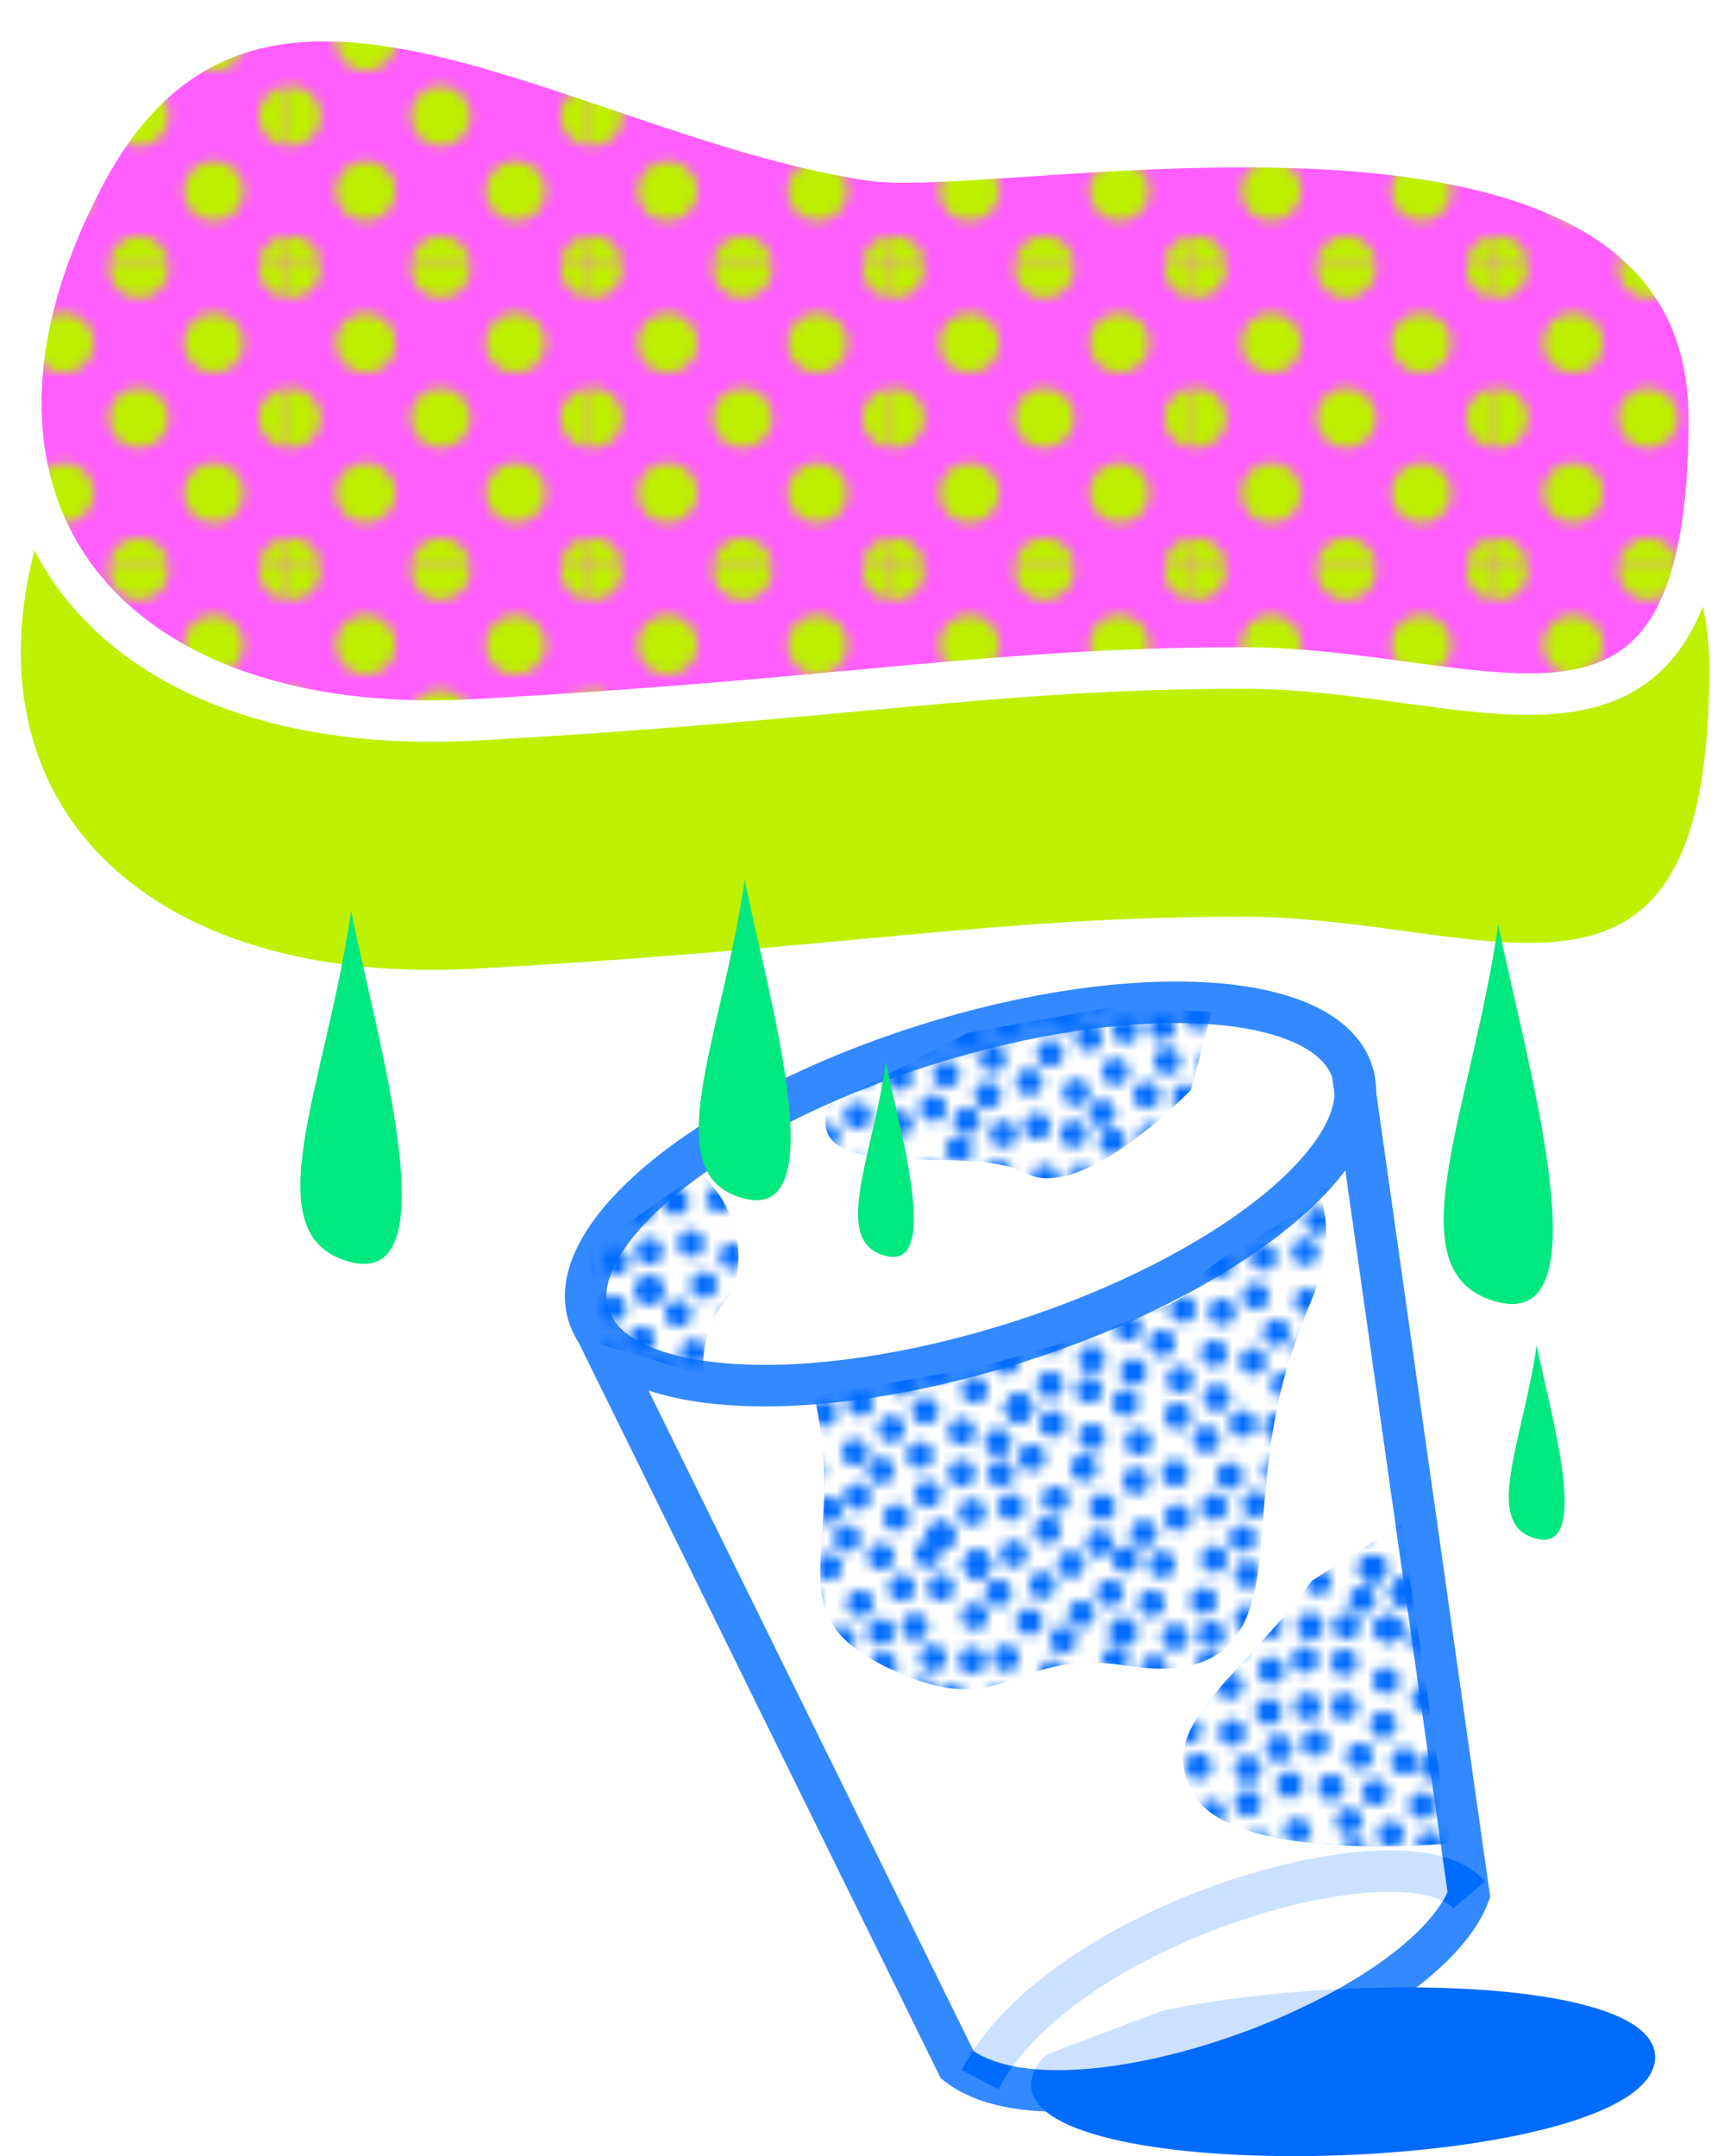 <?xml version="1.0" encoding="UTF-8"?><svg xmlns="http://www.w3.org/2000/svg" xmlns:xlink="http://www.w3.org/1999/xlink" viewBox="0 0 136.3 169.84"><defs><style>.i{fill:url(#e);}.j{fill:url(#d);}.k{fill:url(#g);}.l{fill:url(#f);}.m,.n,.o{fill:none;}.p{fill:#fff;}.p,.n,.o{stroke:#006bff;}.p,.q,.o{stroke-miterlimit:10;stroke-width:3.27px;}.r{fill:#00e880;}.s{fill:#006bff;}.t{fill:#ff5dff;}.u{fill:#bef000;}.n{stroke-linecap:round;stroke-width:2.6px;}.q{fill:url(#h);stroke:#fff;}.v{opacity:.8;}</style><pattern id="d" x="0" y="0" width="72" height="72" patternTransform="translate(-2887.32 -1705.78) scale(.82)" patternUnits="userSpaceOnUse" viewBox="0 0 72 72"><g><rect class="m" width="72" height="72"/><line class="n" x1="23.25" y1="5.75" x2="23.25" y2="5.75"/><line class="n" x1="11.5" y1=".75" x2="11.5" y2=".75"/><line class="n" x1="14.5" y1="7.75" x2="14.5" y2="7.75"/><line class="n" x1="14.75" y1="3.5" x2="14.75" y2="3.5"/><line class="n" x1="17.75" y1="7.5" x2="17.75" y2="7.5"/><line class="n" x1="20" y1="4" x2="20" y2="4"/><line class="n" x1="21.25" y1=".5" x2="21.25" y2=".5"/><line class="n" x1="29" y1="5" x2="29" y2="5"/><line class="n" x1="25" y1="3.25" x2="25" y2="3.25"/><line class="n" x1="17" y1="1.25" x2="17" y2="1.25"/><line class="n" x1="27.75" y1="1.25" x2="27.75" y2="1.25"/><line class="n" x1="31.75" y1="2.25" x2="31.75" y2="2.25"/><line class="n" x1="29" y1="5" x2="29" y2="5"/><line class="n" x1="28.25" y1="7.75" x2="28.25" y2="7.75"/><line class="n" x1="26.25" y1="10.75" x2="26.25" y2="10.75"/><line class="n" x1="22.25" y1="9" x2="22.25" y2="9"/><line class="n" x1="22" y1="12.5" x2="22" y2="12.5"/><line class="n" x1="17" y1="11.5" x2="17" y2="11.5"/><line class="n" x1="20.25" y1="14.75" x2="20.25" y2="14.75"/><line class="n" x1="22.75" y1="18.5" x2="22.75" y2="18.5"/><line class="n" x1="25.5" y1="19.25" x2="25.5" y2="19.25"/><line class="n" x1="28.5" y1="17.5" x2="28.5" y2="17.5"/><line class="n" x1="28" y1="14.25" x2="28" y2="14.25"/><line class="n" x1="30" y1="12" x2="30" y2="12"/><line class="n" x1="34.25" y1="12" x2="34.25" y2="12"/><line class="n" x1="32.5" y1="16.75" x2="32.5" y2="16.75"/><line class="n" x1="34.75" y1="20.25" x2="34.75" y2="20.25"/><line class="n" x1="31.25" y1="20.5" x2="31.25" y2="20.5"/><line class="n" x1="27.75" y1="21.25" x2="27.75" y2="21.25"/><line class="n" x1="37.25" y1="15.75" x2="37.25" y2="15.75"/><line class="n" x1="32" y1="8.5" x2="32" y2="8.5"/><line class="n" x1="34" y1="5.5" x2="34" y2="5.5"/><line class="n" x1="36.75" y1="2" x2="36.75" y2="2"/><line class="n" x1="37.5" y1="5.25" x2="37.5" y2="5.25"/><line class="n" x1="37.25" y1="8.25" x2="37.25" y2="8.25"/><line class="n" x1="37.5" y1="12" x2="37.5" y2="12"/><line class="n" x1="41" y1="3.75" x2="41" y2="3.75"/><line class="n" x1="41.75" y1="7.5" x2="41.75" y2="7.5"/><line class="n" x1="41.25" y1="11.5" x2="41.25" y2="11.5"/><line class="n" x1="41.5" y1="16" x2="41.5" y2="16"/><line class="n" x1="43" y1="19.5" x2="43" y2="19.5"/><line class="n" x1="38.25" y1="19.25" x2="38.25" y2="19.25"/><line class="n" x1="39.5" y1="23.75" x2="39.5" y2="23.75"/><line class="n" x1="35.25" y1="23.5" x2="35.25" y2="23.5"/><line class="n" x1="47" y1="21" x2="47" y2="21"/><line class="n" x1="46" y1="17.5" x2="46" y2="17.5"/><line class="n" x1="45" y1="14" x2="45" y2="14"/><line class="n" x1="45.25" y1="10" x2="45.25" y2="10"/><line class="n" x1="45" y1="5.75" x2="45" y2="5.75"/><line class="n" x1="44.75" y1="2.5" x2="44.75" y2="2.5"/><line class="n" x1="49.75" y1="1.5" x2="49.75" y2="1.5"/><line class="n" x1="49" y1="5.75" x2="49" y2="5.75"/><line class="n" x1="52.5" y1="5.75" x2="52.5" y2="5.75"/><line class="n" x1="52.25" y1="9.25" x2="52.25" y2="9.25"/><line class="n" x1="48.5" y1="9" x2="48.5" y2="9"/><line class="n" x1="48.75" y1="13.5" x2="48.75" y2="13.5"/><line class="n" x1="52.25" y1="13.5" x2="52.25" y2="13.5"/><line class="n" x1="49.5" y1="17" x2="49.5" y2="17"/><line class="n" x1="51" y1="21.25" x2="51" y2="21.25"/><line class="n" x1="52.75" y1="24.5" x2="52.75" y2="24.5"/><line class="n" x1="55.25" y1="21.75" x2="55.25" y2="21.75"/><line class="n" x1="53.75" y1="18.25" x2="53.75" y2="18.25"/><line class="n" x1="56" y1="15.25" x2="56" y2="15.25"/><line class="n" x1="56.25" y1="11" x2="56.25" y2="11"/><line class="n" x1="56.5" y1="6" x2="56.5" y2="6"/><line class="n" x1="59.75" y1="7" x2="59.75" y2="7"/><line class="n" x1="58" y1="2.5" x2="58" y2="2.5"/><line class="n" x1="61.75" y1="3.5" x2="61.75" y2="3.5"/><line class="n" x1="65" y1="1.75" x2="65" y2="1.75"/><line class="n" x1="67" y1="3.75" x2="67" y2="3.75"/><line class="n" x1="63.5" y1="6.75" x2="63.5" y2="6.75"/><line class="n" x1="62.75" y1="10.5" x2="62.75" y2="10.5"/><line class="n" x1="60" y1="12.75" x2="60" y2="12.75"/><line class="n" x1="62.5" y1="15.5" x2="62.5" y2="15.5"/><line class="n" x1="66.25" y1="16.5" x2="66.25" y2="16.5"/><line class="n" x1="64.25" y1="18.75" x2="64.25" y2="18.75"/><line class="n" x1="60.75" y1="19.25" x2="60.75" y2="19.25"/><line class="n" x1="58" y1="18.75" x2="58" y2="18.75"/><line class="n" x1="59.75" y1="23" x2="59.75" y2="23"/><line class="n" x1="64.25" y1="21.75" x2="64.25" y2="21.75"/><line class="n" x1="68.5" y1="22.75" x2="68.5" y2="22.75"/><line class="n" x1="68.5" y1="19.25" x2="68.5" y2="19.25"/><line class="n" x1="65.5" y1="12.5" x2="65.5" y2="12.5"/><line class="n" x1="66.25" y1="8.75" x2="66.25" y2="8.75"/><line class="n" x1="69.75" y1="6.75" x2="69.75" y2="6.75"/><line class="n" x1="70.75" y1="2" x2="70.75" y2="2"/><line class="n" x1="69.75" y1="13.25" x2="69.75" y2="13.25"/><line class="n" x1="71.5" y1="16.75" x2="71.5" y2="16.75"/><line class="n" x1="56.5" y1="6" x2="56.5" y2="6"/><line class="n" x1="58" y1="2.5" x2="58" y2="2.5"/><line class="n" x1="55" y1=".25" x2="55" y2=".25"/><line class="n" x1="54" y1="3.25" x2="54" y2="3.25"/><line class="n" x1="24" y1="22.75" x2="24" y2="22.75"/><line class="n" x1="20" y1="20" x2="20" y2="20"/><line class="n" x1="16" y1="21" x2="16" y2="21"/><line class="n" x1="17" y1="17" x2="17" y2="17"/><line class="n" x1="14.75" y1="14" x2="14.75" y2="14"/><line class="n" x1="12.5" y1="11.25" x2="12.5" y2="11.25"/><line class="n" x1="12.5" y1="17.5" x2="12.5" y2="17.5"/><line class="n" x1="16" y1="21" x2="16" y2="21"/><line class="n" x1="18.5" y1="23.25" x2="18.5" y2="23.25"/><line class="n" x1="14" y1="24.75" x2="14" y2="24.75"/><line class="n" x1="11.5" y1="21.75" x2="11.5" y2="21.75"/><line class="n" x1="24" y1="15.25" x2="24" y2="15.25"/><line class="n" x1="2" y1="5.75" x2="2" y2="5.75"/><line class="n" x1=".5" y1="9" x2=".5" y2="9"/><line class="n" x1=".75" y1="12.25" x2=".75" y2="12.25"/><line class="n" x1="3.25" y1="15.25" x2="3.25" y2="15.25"/><line class="n" x1="-.5" y1="16.75" x2="-.5" y2="16.75"/><line class="n" x1="1" y1="19.5" x2="1" y2="19.5"/><line class="n" x1=".25" y1="22.75" x2=".25" y2="22.75"/><line class="n" x1="5.25" y1="18.5" x2="5.25" y2="18.5"/><line class="n" x1="3.75" y1="11.75" x2="3.75" y2="11.75"/><line class="n" x1="7.75" y1=".75" x2="7.75" y2=".75"/><line class="n" x1="9" y1="4.5" x2="9" y2="4.5"/><line class="n" x1="5.75" y1="5" x2="5.75" y2="5"/><line class="n" x1="6" y1="8.25" x2="6" y2="8.25"/><line class="n" x1="10.75" y1="7.5" x2="10.75" y2="7.5"/><line class="n" x1="3.75" y1="2.25" x2="3.75" y2="2.25"/><line class="n" x1="7" y1="13" x2="7" y2="13"/><line class="n" x1="9.75" y1="10.75" x2="9.75" y2="10.75"/><line class="n" x1="9.75" y1="14.75" x2="9.75" y2="14.75"/><line class="n" x1="12.5" y1="17.5" x2="12.5" y2="17.5"/><line class="n" x1="8.25" y1="19.25" x2="8.25" y2="19.25"/><line class="n" x1="5.75" y1="24.75" x2="5.75" y2="24.75"/><line class="n" x1="5" y1="21.75" x2="5" y2="21.75"/><line class="n" x1="15" y1="70.5" x2="15" y2="70.5"/><line class="n" x1="15" y1="70.5" x2="15" y2="70.5"/><line class="n" x1="18.5" y1="69.5" x2="18.5" y2="69.5"/><line class="n" x1="24" y1="70.5" x2="24" y2="70.5"/><line class="n" x1="29.25" y1="70" x2="29.25" y2="70"/><line class="n" x1="32.75" y1="70.5" x2="32.75" y2="70.5"/><line class="n" x1="37.75" y1="70" x2="37.75" y2="70"/><line class="n" x1="45" y1="67.25" x2="45" y2="67.25"/><line class="n" x1="49.75" y1="69" x2="49.75" y2="69"/><line class="n" x1="59.75" y1="70.5" x2="59.75" y2="70.5"/><line class="n" x1="67.75" y1="71.25" x2="67.75" y2="71.25"/><line class="n" x1="55" y1="72.25" x2="55" y2="72.25"/><line class="n" x1="53.75" y1="68.5" x2="53.75" y2="68.5"/><line class="n" x1=".75" y1="70.75" x2=".75" y2="70.75"/><line class="n" x1="10.25" y1="69.5" x2="10.25" y2="69.5"/><line class="n" x1="5.75" y1="69.75" x2="5.75" y2="69.75"/><line class="n" x1="22" y1="25.5" x2="22" y2="25.5"/><line class="n" x1="26.5" y1="26.5" x2="26.5" y2="26.5"/><line class="n" x1="30.25" y1="24.5" x2="30.25" y2="24.5"/><line class="n" x1="29" y1="28.5" x2="29" y2="28.5"/><line class="n" x1="26.25" y1="30.5" x2="26.25" y2="30.5"/><line class="n" x1="22.75" y1="29.75" x2="22.75" y2="29.75"/><line class="n" x1="19.5" y1="30.5" x2="19.5" y2="30.5"/><line class="n" x1="18" y1="26.75" x2="18" y2="26.75"/><line class="n" x1="16" y1="29.25" x2="16" y2="29.25"/><line class="n" x1="12.75" y1="28" x2="12.75" y2="28"/><line class="n" x1="9.5" y1="29.5" x2="9.5" y2="29.5"/><line class="n" x1="8.5" y1="32.75" x2="8.5" y2="32.75"/><line class="n" x1="10" y1="37" x2="10" y2="37"/><line class="n" x1="12.5" y1="34.5" x2="12.5" y2="34.5"/><line class="n" x1="15.25" y1="32" x2="15.25" y2="32"/><line class="n" x1="19" y1="34.25" x2="19" y2="34.25"/><line class="n" x1="16" y1="36.75" x2="16" y2="36.75"/><line class="n" x1="13" y1="39.5" x2="13" y2="39.5"/><line class="n" x1="9.75" y1="41.25" x2="9.75" y2="41.25"/><line class="n" x1="10" y1="37" x2="10" y2="37"/><line class="n" x1="6.75" y1="38.5" x2="6.75" y2="38.5"/><line class="n" x1="5.75" y1="34" x2="5.75" y2="34"/><line class="n" x1="5.5" y1="28.75" x2="5.5" y2="28.75"/><line class="n" x1="2.5" y1="30.75" x2="2.5" y2="30.75"/><line class="n" x1="1.75" y1="34.75" x2="1.75" y2="34.75"/><line class="n" x1="-.75" y1="27.75" x2="-.75" y2="27.75"/><line class="n" x1="1.75" y1="26.25" x2="1.75" y2="26.25"/><line class="n" x1="-.5" y1="37.75" x2="-.5" y2="37.75"/><line class="n" x1="3" y1="38.25" x2="3" y2="38.25"/><line class="n" x1="3.5" y1="42" x2="3.5" y2="42"/><line class="n" x1="-1.25" y1="41.75" x2="-1.25" y2="41.75"/><line class="n" x1="1.25" y1="45.25" x2="1.25" y2="45.25"/><line class="n" x1="2.75" y1="48" x2="2.75" y2="48"/><line class="n" x1="3.75" y1="51" x2="3.75" y2="51"/><line class="n" x1="7.25" y1="49" x2="7.25" y2="49"/><line class="n" x1="5.5" y1="45" x2="5.5" y2="45"/><line class="n" x1="9.5" y1="45.5" x2="9.5" y2="45.5"/><line class="n" x1="12" y1="48.5" x2="12" y2="48.5"/><line class="n" x1="15" y1="49.5" x2="15" y2="49.5"/><line class="n" x1="17.75" y1="51" x2="17.75" y2="51"/><line class="n" x1="12.5" y1="44.25" x2="12.5" y2="44.25"/><line class="n" x1="16" y1="45.5" x2="16" y2="45.5"/><line class="n" x1="19.25" y1="46.5" x2="19.25" y2="46.5"/><line class="n" x1="16.25" y1="41" x2="16.25" y2="41"/><line class="n" x1="20.25" y1="42" x2="20.25" y2="42"/><line class="n" x1="21" y1="37.75" x2="21" y2="37.75"/><line class="n" x1="23.5" y1="40.75" x2="23.5" y2="40.75"/><line class="n" x1="26.25" y1="38.25" x2="26.25" y2="38.25"/><line class="n" x1="22.5" y1="44.75" x2="22.5" y2="44.75"/><line class="n" x1="26" y1="46.75" x2="26" y2="46.75"/><line class="n" x1="26" y1="50.75" x2="26" y2="50.75"/><line class="n" x1="22" y1="49" x2="22" y2="49"/><line class="n" x1="29.5" y1="47.75" x2="29.5" y2="47.75"/><line class="n" x1="31.5" y1="44.5" x2="31.5" y2="44.5"/><line class="n" x1="30.25" y1="40.5" x2="30.25" y2="40.5"/><line class="n" x1="30.25" y1="36.5" x2="30.25" y2="36.5"/><line class="n" x1="27" y1="34.75" x2="27" y2="34.75"/><line class="n" x1="23.5" y1="34.75" x2="23.5" y2="34.75"/><line class="n" x1="30" y1="31.25" x2="30" y2="31.25"/><line class="n" x1="33" y1="34" x2="33" y2="34"/><line class="n" x1="36" y1="34.5" x2="36" y2="34.5"/><line class="n" x1="33.5" y1="38.5" x2="33.5" y2="38.5"/><line class="n" x1="34.5" y1="42.25" x2="34.5" y2="42.25"/><line class="n" x1="31.5" y1="44.5" x2="31.5" y2="44.5"/><line class="n" x1="34.75" y1="46" x2="34.75" y2="46"/><line class="n" x1="37.75" y1="50.25" x2="37.75" y2="50.25"/><line class="n" x1="32.75" y1="49.25" x2="32.75" y2="49.25"/><line class="n" x1="38.5" y1="46.25" x2="38.5" y2="46.25"/><line class="n" x1="38.25" y1="41.75" x2="38.25" y2="41.75"/><line class="n" x1="37.5" y1="38.25" x2="37.5" y2="38.25"/><line class="n" x1="33" y1="34" x2="33" y2="34"/><line class="n" x1="36" y1="34.5" x2="36" y2="34.5"/><line class="n" x1="33.75" y1="30.75" x2="33.75" y2="30.75"/><line class="n" x1="33.25" y1="26.75" x2="33.25" y2="26.75"/><line class="n" x1="37" y1="27" x2="37" y2="27"/><line class="n" x1="37.75" y1="31.5" x2="37.75" y2="31.5"/><line class="n" x1="40" y1="34.75" x2="40" y2="34.75"/><line class="n" x1="43" y1="37.25" x2="43" y2="37.25"/><line class="n" x1="42.5" y1="41" x2="42.5" y2="41"/><line class="n" x1="41.75" y1="44.75" x2="41.75" y2="44.75"/><line class="n" x1="43.75" y1="48.25" x2="43.75" y2="48.25"/><line class="n" x1="46.75" y1="45.25" x2="46.75" y2="45.25"/><line class="n" x1="46.75" y1="49.75" x2="46.75" y2="49.75"/><line class="n" x1="46.5" y1="40.5" x2="46.5" y2="40.5"/><line class="n" x1="47.75" y1="37.5" x2="47.75" y2="37.5"/><line class="n" x1="44.5" y1="33.5" x2="44.5" y2="33.5"/><line class="n" x1="42.75" y1="31" x2="42.75" y2="31"/><line class="n" x1="40.75" y1="28.75" x2="40.75" y2="28.75"/><line class="n" x1="44" y1="26.75" x2="44" y2="26.75"/><line class="n" x1="43" y1="22.75" x2="43" y2="22.75"/><line class="n" x1="47.75" y1="25.5" x2="47.75" y2="25.5"/><line class="n" x1="46.5" y1="29.75" x2="46.5" y2="29.75"/><line class="n" x1="48.5" y1="33" x2="48.5" y2="33"/><line class="n" x1="51.75" y1="35.5" x2="51.75" y2="35.5"/><line class="n" x1="51.5" y1="39.5" x2="51.5" y2="39.5"/><line class="n" x1="50.5" y1="43.5" x2="50.5" y2="43.5"/><line class="n" x1="54.25" y1="42.75" x2="54.25" y2="42.75"/><line class="n" x1="54" y1="47.25" x2="54" y2="47.25"/><line class="n" x1="56.75" y1="50.25" x2="56.75" y2="50.25"/><line class="n" x1="57.5" y1="45.5" x2="57.5" y2="45.5"/><line class="n" x1="57.5" y1="41.75" x2="57.5" y2="41.75"/><line class="n" x1="56.5" y1="37.75" x2="56.5" y2="37.75"/><line class="n" x1="27.25" y1="42.75" x2="27.25" y2="42.75"/><line class="n" x1="70.25" y1="32" x2="70.25" y2="32"/><line class="n" x1="71.25" y1="27.75" x2="71.25" y2="27.75"/><line class="n" x1="68" y1="26" x2="68" y2="26"/><line class="n" x1="68.25" y1="35.25" x2="68.25" y2="35.25"/><line class="n" x1="68" y1="39" x2="68" y2="39"/><line class="n" x1="71.5" y1="37.75" x2="71.5" y2="37.75"/><line class="n" x1="70.75" y1="41.75" x2="70.75" y2="41.75"/><line class="n" x1="70" y1="49.25" x2="70" y2="49.25"/><line class="n" x1="69" y1="45.75" x2="69" y2="45.75"/><line class="n" x1="66.5" y1="29.75" x2="66.5" y2="29.75"/><line class="n" x1="63" y1="30" x2="63" y2="30"/><line class="n" x1="64" y1="25.25" x2="64" y2="25.25"/><line class="n" x1="60.5" y1="26.75" x2="60.5" y2="26.75"/><line class="n" x1="56.75" y1="25.75" x2="56.75" y2="25.75"/><line class="n" x1="53.25" y1="27.5" x2="53.25" y2="27.5"/><line class="n" x1="50.25" y1="28.5" x2="50.25" y2="28.5"/><line class="n" x1="52.5" y1="32.25" x2="52.5" y2="32.25"/><line class="n" x1="56.75" y1="29.75" x2="56.75" y2="29.75"/><line class="n" x1="59.75" y1="32.75" x2="59.75" y2="32.75"/><line class="n" x1="56" y1="34.25" x2="56" y2="34.25"/><line class="n" x1="60" y1="37" x2="60" y2="37"/><line class="n" x1="64.5" y1="33.5" x2="64.5" y2="33.5"/><line class="n" x1="64.25" y1="36.75" x2="64.25" y2="36.75"/><line class="n" x1="61.5" y1="41" x2="61.5" y2="41"/><line class="n" x1="62.75" y1="45" x2="62.75" y2="45"/><line class="n" x1="57.5" y1="45.5" x2="57.5" y2="45.5"/><line class="n" x1="60.25" y1="47.75" x2="60.25" y2="47.75"/><line class="n" x1="65.75" y1="48" x2="65.75" y2="48"/><line class="n" x1="65.5" y1="42.25" x2="65.5" y2="42.25"/><line class="n" x1="50" y1="47.75" x2="50" y2="47.75"/><line class="n" x1="61.75" y1="51.5" x2="61.75" y2="51.5"/><line class="n" x1="6.75" y1="57.5" x2="6.75" y2="57.5"/><line class="n" x1="7.75" y1="53" x2="7.75" y2="53"/><line class="n" x1="11" y1="51.75" x2="11" y2="51.75"/><line class="n" x1="10" y1="55.75" x2="10" y2="55.75"/><line class="n" x1="13.5" y1="57.75" x2="13.5" y2="57.75"/><line class="n" x1="13.5" y1="61.75" x2="13.5" y2="61.75"/><line class="n" x1="9.5" y1="60" x2="9.5" y2="60"/><line class="n" x1="17" y1="58.75" x2="17" y2="58.75"/><line class="n" x1="17.25" y1="61.75" x2="17.25" y2="61.75"/><line class="n" x1="19" y1="55.5" x2="19" y2="55.5"/><line class="n" x1="22" y1="53.25" x2="22" y2="53.25"/><line class="n" x1="19" y1="55.5" x2="19" y2="55.5"/><line class="n" x1="22.25" y1="57" x2="22.25" y2="57"/><line class="n" x1="25.25" y1="61.25" x2="25.25" y2="61.25"/><line class="n" x1="20.25" y1="60.25" x2="20.25" y2="60.25"/><line class="n" x1="26" y1="58.25" x2="26" y2="58.25"/><line class="n" x1="25.75" y1="53.75" x2="25.75" y2="53.75"/><line class="n" x1="30" y1="52" x2="30" y2="52"/><line class="n" x1="29.25" y1="55" x2="29.25" y2="55"/><line class="n" x1="30.5" y1="58.75" x2="30.5" y2="58.75"/><line class="n" x1="34.25" y1="56.25" x2="34.25" y2="56.25"/><line class="n" x1="34" y1="61.75" x2="34" y2="61.75"/><line class="n" x1="34.5" y1="52.75" x2="34.5" y2="52.75"/><line class="n" x1="38" y1="54.5" x2="38" y2="54.5"/><line class="n" x1="14.75" y1="53.75" x2="14.75" y2="53.75"/><line class="n" x1="37" y1="58.5" x2="37" y2="58.5"/><line class="n" x1=".75" y1="65.25" x2=".75" y2="65.25"/><line class="n" x1="3.5" y1="64" x2="3.5" y2="64"/><line class="n" x1="2.5" y1="68" x2="2.5" y2="68"/><line class="n" x1="11.5" y1="67.75" x2="11.5" y2="67.75"/><line class="n" x1="10.25" y1="63.75" x2="10.25" y2="63.75"/><line class="n" x1="14.5" y1="65.5" x2="14.5" y2="65.5"/><line class="n" x1="11.5" y1="67.75" x2="11.5" y2="67.75"/><line class="n" x1="18.25" y1="65" x2="18.25" y2="65"/><line class="n" x1="22.5" y1="64.25" x2="22.5" y2="64.25"/><line class="n" x1="21.75" y1="67.25" x2="21.75" y2="67.25"/><line class="n" x1="26.75" y1="68.5" x2="26.75" y2="68.5"/><line class="n" x1="27" y1="65" x2="27" y2="65"/><line class="n" x1="31" y1="67.5" x2="31" y2="67.5"/><line class="n" x1="34.25" y1="66" x2="34.25" y2="66"/><line class="n" x1="7.25" y1="66" x2="7.25" y2="66"/><line class="n" x1="41.5" y1="51" x2="41.5" y2="51"/><line class="n" x1="44" y1="57.25" x2="44" y2="57.25"/><line class="n" x1="44.5" y1="53.25" x2="44.5" y2="53.25"/><line class="n" x1="49.25" y1="52.25" x2="49.25" y2="52.25"/><line class="n" x1="50" y1="57" x2="50" y2="57"/><line class="n" x1="47" y1="59.75" x2="47" y2="59.75"/><line class="n" x1="43.75" y1="61.5" x2="43.75" y2="61.5"/><line class="n" x1="44" y1="57.25" x2="44" y2="57.25"/><line class="n" x1="41.75" y1="64.75" x2="41.75" y2="64.75"/><line class="n" x1="46.5" y1="64.5" x2="46.5" y2="64.5"/><line class="n" x1="50" y1="65.75" x2="50" y2="65.75"/><line class="n" x1="50.25" y1="61.25" x2="50.25" y2="61.25"/><line class="n" x1=".25" y1="56" x2=".25" y2="56"/><line class="n" x1="3.25" y1="59.75" x2="3.25" y2="59.75"/><line class="n" x1="3.75" y1="55" x2="3.75" y2="55"/><line class="n" x1="70" y1="67.75" x2="70" y2="67.75"/><line class="n" x1="66.75" y1="66.25" x2="66.75" y2="66.25"/><line class="n" x1="72.75" y1="65.25" x2="72.75" y2="65.25"/><line class="n" x1="69.5" y1="52.5" x2="69.5" y2="52.5"/><line class="n" x1="69.25" y1="57.75" x2="69.25" y2="57.75"/><line class="n" x1="69.5" y1="52.5" x2="69.5" y2="52.5"/><line class="n" x1="71" y1="61.5" x2="71" y2="61.5"/><line class="n" x1="39.25" y1="62" x2="39.25" y2="62"/><line class="n" x1="37.75" y1="65" x2="37.75" y2="65"/><line class="n" x1="53" y1="59.25" x2="53" y2="59.25"/><line class="n" x1="56" y1="59.75" x2="56" y2="59.75"/><line class="n" x1="53.5" y1="63.75" x2="53.5" y2="63.75"/><line class="n" x1="57.5" y1="63.5" x2="57.5" y2="63.5"/><line class="n" x1="53" y1="59.25" x2="53" y2="59.25"/><line class="n" x1="56" y1="59.75" x2="56" y2="59.75"/><line class="n" x1="53.75" y1="55.25" x2="53.75" y2="55.25"/><line class="n" x1="57.75" y1="56.75" x2="57.75" y2="56.75"/><line class="n" x1="60" y1="60" x2="60" y2="60"/><line class="n" x1="62" y1="62.25" x2="62" y2="62.25"/><line class="n" x1="62.5" y1="66.25" x2="62.5" y2="66.25"/><line class="n" x1="64.5" y1="58.75" x2="64.5" y2="58.75"/><line class="n" x1="62.75" y1="56.25" x2="62.75" y2="56.25"/><line class="n" x1="58.5" y1="53.25" x2="58.5" y2="53.25"/><line class="n" x1="66.5" y1="55" x2="66.5" y2="55"/><line class="n" x1="66.75" y1="62.25" x2="66.75" y2="62.25"/><line class="n" x1="53.5" y1="51.75" x2="53.5" y2="51.75"/><line class="n" x1="58.25" y1="67" x2="58.25" y2="67"/><line class="n" x1="64.25" y1="69" x2="64.25" y2="69"/><line class="n" x1="65.25" y1="51.5" x2="65.25" y2="51.5"/><line class="n" x1="9.5" y1="25" x2="9.5" y2="25"/><line class="n" x1="5.75" y1="61.5" x2="5.75" y2="61.5"/><line class="n" x1="30.25" y1="62.5" x2="30.25" y2="62.5"/><line class="n" x1="40.5" y1="57" x2="40.5" y2="57"/><line class="n" x1="47.25" y1="55.5" x2="47.25" y2="55.5"/><line class="n" x1="41" y1="71.5" x2="41" y2="71.5"/><line class="n" x1="41" y1="-.5" x2="41" y2="-.5"/><line class="n" x1="67.75" y1="-.75" x2="67.75" y2="-.75"/><line class="n" x1="55" y1=".25" x2="55" y2=".25"/><line class="n" x1="11.5" y1="72.75" x2="11.5" y2="72.75"/><line class="n" x1="21.25" y1="72.5" x2="21.25" y2="72.5"/><line class="n" x1="17" y1="73.25" x2="17" y2="73.25"/><line class="n" x1="27.75" y1="73.25" x2="27.75" y2="73.25"/><line class="n" x1="55" y1="72.25" x2="55" y2="72.25"/><line class="n" x1="7.75" y1="72.75" x2="7.75" y2="72.75"/><line class="n" x1="55" y1="72.25" x2="55" y2="72.25"/><line class="n" x1="72.5" y1="9" x2="72.5" y2="9"/><line class="n" x1="72.75" y1="12.25" x2="72.75" y2="12.25"/><line class="n" x1="73" y1="19.5" x2="73" y2="19.5"/><line class="n" x1="72.25" y1="22.75" x2="72.25" y2="22.75"/><line class="n" x1="72.75" y1="70.75" x2="72.75" y2="70.75"/><line class="n" x1="-1.25" y1="2" x2="-1.25" y2="2"/><line class="n" x1="1.25" y1="52" x2="1.25" y2="52"/><line class="n" x1=".75" y1="-1.25" x2=".75" y2="-1.25"/><line class="n" x1="73.25" y1="45.25" x2="73.25" y2="45.25"/><line class="n" x1="72.25" y1="56" x2="72.25" y2="56"/><line class="n" x1="73.25" y1="52" x2="73.25" y2="52"/><line class="n" x1="46.25" y1="70.5" x2="46.25" y2="70.5"/><line class="n" x1="40.5" y1="68" x2="40.5" y2="68"/><line class="n" x1="-1" y1="61.5" x2="-1" y2="61.5"/><circle class="n" cx="-10" cy="10" r=".38"/></g></pattern><pattern id="e" patternTransform="translate(-2888.96 -1706.87) scale(.82)" xlink:href="#d"/><pattern id="f" patternTransform="translate(-2888.96 -1706.87) scale(.82)" xlink:href="#d"/><pattern id="g" patternTransform="translate(-2888.96 -1706.87) scale(.82)" xlink:href="#d"/><pattern id="h" x="0" y="0" width="28.8" height="28.8" patternTransform="translate(-2830.7 -1524.59) scale(.82)" patternUnits="userSpaceOnUse" viewBox="0 0 28.8 28.8"><g><rect class="m" width="28.8" height="28.8"/><path class="u" d="M28.8,31.68c1.59,0,2.88-1.29,2.88-2.88s-1.29-2.88-2.88-2.88-2.88,1.29-2.88,2.88,1.29,2.88,2.88,2.88Z"/><path class="u" d="M14.4,31.68c1.59,0,2.88-1.29,2.88-2.88s-1.29-2.88-2.88-2.88-2.88,1.29-2.88,2.88,1.29,2.88,2.88,2.88Z"/><path class="u" d="M0,31.68c1.59,0,2.88-1.29,2.88-2.88s-1.29-2.88-2.88-2.88-2.88,1.29-2.88,2.88,1.29,2.88,2.88,2.88Z"/><path class="u" d="M28.8,17.28c1.59,0,2.88-1.29,2.88-2.88s-1.29-2.88-2.88-2.88-2.88,1.29-2.88,2.88,1.29,2.88,2.88,2.88Z"/><path class="u" d="M14.4,17.28c1.59,0,2.88-1.29,2.88-2.88s-1.29-2.88-2.88-2.88-2.88,1.29-2.88,2.88,1.29,2.88,2.88,2.88Z"/><path class="u" d="M0,17.28c1.59,0,2.88-1.29,2.88-2.88s-1.29-2.88-2.88-2.88-2.88,1.29-2.88,2.88,1.29,2.88,2.88,2.88Z"/><path class="u" d="M28.8,2.88c1.59,0,2.88-1.29,2.88-2.88s-1.29-2.88-2.88-2.88-2.88,1.29-2.88,2.88,1.29,2.88,2.88,2.88Z"/><path class="u" d="M14.4,2.88c1.59,0,2.88-1.29,2.88-2.88s-1.29-2.88-2.88-2.88-2.88,1.29-2.88,2.88,1.29,2.88,2.88,2.88Z"/><path class="u" d="M0,2.88C1.59,2.88,2.88,1.59,2.88,0S1.59-2.88,0-2.88-2.88-1.59-2.88,0-1.59,2.88,0,2.88Z"/><path class="u" d="M-14.4,2.88c1.59,0,2.88-1.29,2.88-2.88s-1.29-2.88-2.88-2.88-2.88,1.29-2.88,2.88,1.29,2.88,2.88,2.88Z"/><path class="u" d="M-14.4,0"/><path class="u" d="M7.2,24.48c1.59,0,2.88-1.29,2.88-2.88s-1.29-2.88-2.88-2.88-2.88,1.29-2.88,2.88,1.29,2.88,2.88,2.88Z"/><path class="u" d="M21.6,24.48c1.59,0,2.88-1.29,2.88-2.88s-1.29-2.88-2.88-2.88-2.88,1.29-2.88,2.88,1.29,2.88,2.88,2.88Z"/><path class="u" d="M7.2,10.08c1.59,0,2.88-1.29,2.88-2.88s-1.29-2.88-2.88-2.88-2.88,1.29-2.88,2.88,1.29,2.88,2.88,2.88Z"/><path class="u" d="M21.6,10.08c1.59,0,2.88-1.29,2.88-2.88s-1.29-2.88-2.88-2.88-2.88,1.29-2.88,2.88,1.29,2.88,2.88,2.88Z"/><path class="u" d="M-7.2,10.08c1.59,0,2.88-1.29,2.88-2.88s-1.29-2.88-2.88-2.88-2.88,1.29-2.88,2.88,1.29,2.88,2.88,2.88Z"/><path class="u" d="M-7.2,7.2"/></g></pattern></defs><g id="a"/><g id="b"><g id="c"><g><path class="s" d="M81.68,162.76c-5.83,10.08,47.83,8.93,48.71-.49,.82-8.75-44.63-6.56-48.71,.49Z"/><path class="p" d="M77.21,163.81c6.52-12.45,33.77-20.19,38.53-14.54"/><g class="v"><path class="p" d="M46.36,103.62l29.06,59.03c8.35,6.49,36.56-3.63,40.31-13.39l-9.18-64.79"/><path class="o" d="M106.56,84.47c2.05,6.45-9.76,15.96-26.38,21.25-16.62,5.29-31.76,4.35-33.81-2.1-2.05-6.44,9.76-15.96,26.38-21.25,16.62-5.28,31.76-4.34,33.81,2.1Z"/></g><path class="j" d="M64.15,109.96c2.72,11.98-3.27,16.88,5.45,21.24,9.66,4.83,9.87-1.45,19.06,0,10.35,1.63,10.35-5.45,10.89-11.98,.54-6.53,1.09-10.34,3.81-16.88,2.72-6.54-.54-9.26,1.09-8.71,1.63,.55-9.8,5.45-10.35,7.62-.54,2.18-17.42,6.54-17.42,6.54l-12.52,2.18Z"/><path class="i" d="M65.24,87.08c-2.04,6.54,11.03,2.86,15.52,5.31,4.49,2.45,13.07-6.54,13.07-6.54l1.63-6.13-7.76-.41-11.43,2.04-11.03,5.72Z"/><path class="l" d="M55.03,92.39c3.27,2.45,4.08,7.76,2.04,10.21-2.04,2.45-1.63,5.72-1.63,5.72l-8.17-2.45-.82-7.35,8.58-6.12Z"/><path class="k" d="M103.35,124.52c-5.99,8.17-12.52,11.43-9.26,16.88,3.27,5.45,20.15,3.81,20.15,3.81l-3.82-25.17-7.07,4.48Z"/></g><path class="u" d="M68.51,32.2c-23.63-3.64-49.01-23.69-62.07,1.63-13.07,25.32,1.63,44.1,31.04,42.47,29.4-1.63,40.84-4.09,60.44-4.09s36.75,11.44,36.75-19.6-55.54-18.79-66.16-20.42Z"/><path class="t" d="M68.51,12.6c-23.63-3.64-49.01-23.69-62.07,1.63-13.07,25.32,1.63,44.11,31.04,42.47,29.4-1.63,40.84-4.08,60.44-4.08s36.75,11.43,36.75-19.6S79.12,14.24,68.51,12.6Z"/><path class="q" d="M68.51,12.6c-23.63-3.64-49.01-23.69-62.07,1.63-13.07,25.32,1.63,44.11,31.04,42.47,29.4-1.63,40.84-4.08,60.44-4.08s36.75,11.43,36.75-19.6S79.12,14.24,68.51,12.6Z"/><path class="r" d="M58.67,69.31c-1.79,12.56-7.17,23.32,0,25.11,7.17,1.79,1.79-16.14,0-25.11Z"/><path class="r" d="M69.8,83.69c-1.09,7.62-4.35,14.16,0,15.24,4.35,1.09,1.09-9.8,0-15.24Z"/><path class="r" d="M121.07,105.97c-1.09,7.62-4.35,14.16,0,15.24,4.35,1.09,1.09-9.8,0-15.24Z"/><path class="r" d="M118.04,72.81c-2.13,14.88-8.5,27.64,0,29.76,8.5,2.13,2.13-19.13,0-29.76Z"/><path class="r" d="M27.66,71.77c-1.98,13.83-7.9,25.68,0,27.65,7.9,1.98,1.98-17.77,0-27.65Z"/></g></g></svg>